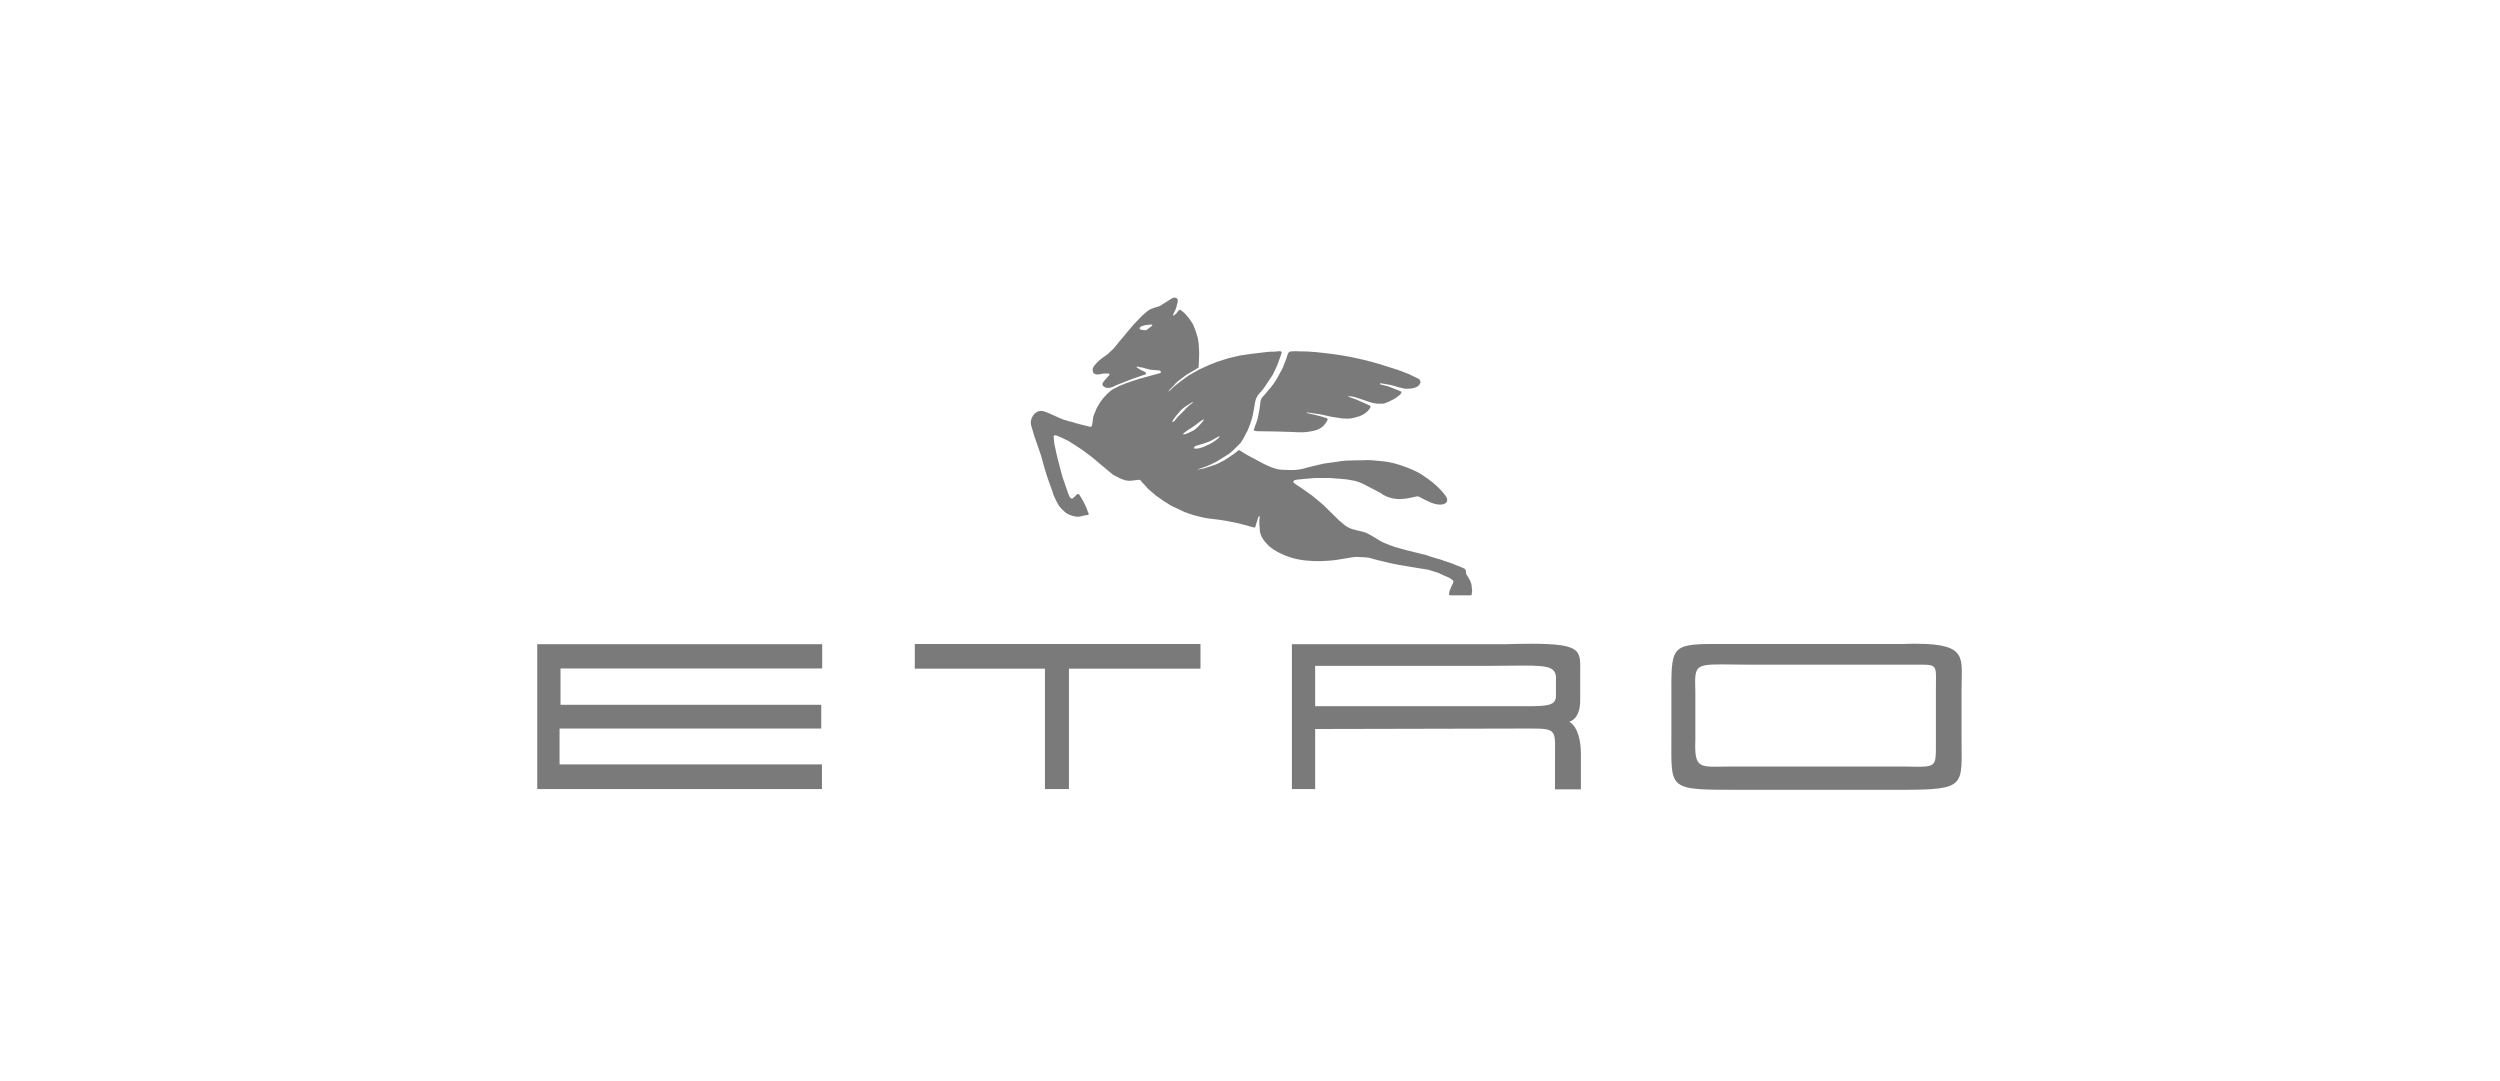 <svg xmlns="http://www.w3.org/2000/svg" width="252" height="109" viewBox="0 0 252 109" fill="none"><g filter="url(#filter0_d_131_2251)"><rect width="224" height="81" rx="15" transform="matrix(-1 0 0 1 238.154 14)" fill="white"></rect></g><path d="M193.224 64.89C198.394 64.914 197.724 66.351 197.724 69.439V74.393C197.724 79.18 198.274 79.612 191.788 79.612H175.511C168.091 79.612 168.474 79.707 168.474 74.393V70.3C168.474 65.297 168.331 64.914 172.783 64.914H191.908C192.314 64.89 192.697 64.89 193.056 64.89H193.224ZM154.303 64.89C159.665 64.89 159.283 65.632 159.283 67.978V70.587C159.283 72.574 158.181 72.742 158.181 72.742C159.091 73.292 159.354 74.8 159.354 75.948V79.564H156.745V76.451C156.745 73.651 157.008 73.436 154.351 73.436H154.208L132.57 73.484V79.539H130.223V64.938H151.599C152.628 64.914 153.537 64.89 154.303 64.89ZM82.877 64.938V67.38H56.499V71.042H82.782V73.436H56.404V77.05H82.853V79.539H54.154V64.938H82.877ZM121.008 64.914V67.404H107.748V79.539H105.33V67.404H92.212V64.914H121.008ZM173.476 66.973C170.796 66.973 170.819 67.236 170.891 69.701V74.632C170.771 77.696 171.418 77.265 174.601 77.265H191.835L193.368 77.289H193.463C195.139 77.265 195.139 77.025 195.139 75.111V69.797C195.115 67.26 195.45 66.996 193.703 66.996H176.038C175.056 66.996 174.266 66.973 173.596 66.973H173.476ZM153.322 67.092C152.484 67.092 151.455 67.117 150.234 67.117H132.569V71.186H153.944C156.074 71.186 156.84 71.09 156.84 70.132V68.601C156.936 67.26 156.194 67.092 153.633 67.092H153.322ZM118.04 30.135C118.183 30.039 118.351 29.967 118.519 30.015C118.83 30.111 118.71 30.518 118.638 30.709C118.614 30.853 118.567 30.996 118.519 31.14C118.447 31.308 118.352 31.475 118.28 31.643C118.28 31.691 118.184 31.906 118.303 31.81C118.447 31.714 118.591 31.595 118.615 31.547L118.758 31.356C118.854 31.26 118.901 31.188 119.021 31.26C119.093 31.308 119.165 31.379 119.237 31.427C119.333 31.499 119.428 31.595 119.524 31.691C119.572 31.762 119.644 31.835 119.692 31.907C119.74 31.954 119.811 32.026 119.859 32.098C120.002 32.313 120.17 32.529 120.29 32.768C120.433 33.103 120.553 33.438 120.649 33.773C120.721 33.964 120.769 34.18 120.792 34.396C120.816 34.539 120.84 34.707 120.84 34.874C120.864 35.233 120.889 35.616 120.865 35.975C120.865 36.214 120.84 36.43 120.84 36.669C120.84 36.789 120.817 36.932 120.817 37.052L119.572 37.794L118.877 38.321L118.638 38.513L118.542 38.609C118.495 38.633 118.471 38.681 118.447 38.704C118.423 38.752 118.375 38.776 118.351 38.824C118.303 38.871 118.28 38.896 118.232 38.944C118.208 38.968 118.159 39.015 118.135 39.039L117.92 39.254C117.897 39.278 117.872 39.302 117.848 39.35C117.848 39.35 117.825 39.374 117.825 39.398C117.825 39.422 117.801 39.422 117.8 39.446L117.777 39.47C117.777 39.494 117.752 39.494 117.752 39.518L117.873 39.398C117.92 39.35 117.992 39.302 118.04 39.254C118.087 39.182 118.16 39.135 118.208 39.087C118.255 39.039 118.303 39.015 118.351 38.967C118.351 38.943 118.375 38.943 118.399 38.919L118.973 38.464L119.788 37.867L120.888 37.243L121.942 36.765L122.252 36.646L122.66 36.478L123.785 36.118L125.005 35.831L125.987 35.688L127.758 35.473L128.141 35.449H128.237C128.404 35.449 128.524 35.449 128.692 35.425C128.836 35.401 129.051 35.377 129.17 35.449C129.218 35.496 129.194 35.592 129.17 35.64L128.74 36.837L128.285 37.794L127.375 39.158C127.375 39.158 127.136 39.446 126.825 39.805C126.561 40.164 126.537 40.475 126.513 40.547L126.394 41.265C126.394 41.265 126.298 41.673 126.274 41.888C126.25 41.983 126.226 42.032 126.226 42.079C126.178 42.247 126.035 42.702 126.035 42.702L125.748 43.419L125.627 43.635L125.34 44.186C125.336 44.193 125.266 44.309 125.197 44.425C125.173 44.45 125.077 44.616 125.053 44.64C125.005 44.688 124.958 44.736 124.934 44.76L124.288 45.407L123.857 45.765L122.587 46.555L122.038 46.819L121.607 47.01L120.984 47.225L120.697 47.322H120.745C120.745 47.322 121.2 47.273 121.487 47.177C121.501 47.172 122.613 46.818 122.684 46.771L123.425 46.388L123.617 46.268L124.288 45.813L124.455 45.694L124.814 45.407C124.814 45.407 124.886 45.335 124.982 45.407C124.995 45.415 125.297 45.6 125.46 45.717C125.532 45.741 125.652 45.837 125.795 45.908C126.25 46.148 127.28 46.699 127.28 46.699C127.297 46.708 128.41 47.321 129.17 47.345C129.864 47.369 130.511 47.464 131.444 47.225C131.444 47.225 132.186 47.01 132.45 46.962L133.479 46.723L134.868 46.532C134.883 46.528 135.408 46.411 136.328 46.411L137.596 46.388C137.604 46.387 137.894 46.341 138.745 46.436L139.272 46.484C139.289 46.485 139.764 46.511 140.516 46.699C141.258 46.89 142.096 47.201 142.766 47.536C143.46 47.871 144.394 48.59 144.729 48.901C145.088 49.212 145.758 49.93 145.854 50.242C145.95 50.577 145.734 50.768 145.447 50.84C145.16 50.888 144.777 50.888 144.203 50.649C143.604 50.385 143.101 50.097 143.053 50.074C142.958 50.026 142.838 50.026 142.743 50.05L142.096 50.194H142.072C142.054 50.198 141.323 50.36 140.732 50.289C140.205 50.242 139.726 50.05 139.391 49.859C139.319 49.787 139.152 49.691 139.104 49.667C138.89 49.549 138.488 49.335 138.482 49.331L138.002 49.092L137.788 48.973C137.165 48.614 136.615 48.47 136.328 48.422C136.208 48.398 136.064 48.374 136.016 48.374C135.968 48.35 135.753 48.326 135.538 48.302C135.388 48.283 135.238 48.279 135.203 48.279C135.155 48.255 135.083 48.254 135.011 48.254C134.868 48.254 134.723 48.231 134.58 48.231C134.508 48.207 134.46 48.206 134.388 48.206C134.173 48.182 133.981 48.183 133.766 48.183H132.521C132.285 48.206 131.749 48.253 131.732 48.254L131.396 48.279C131.385 48.28 131.175 48.303 130.965 48.327C130.822 48.327 130.678 48.35 130.535 48.398C130.463 48.422 130.368 48.47 130.368 48.566C130.368 48.614 130.415 48.662 130.439 48.686C130.487 48.734 130.547 48.775 130.607 48.814L131.348 49.308L132.258 49.954L133.072 50.624L133.431 50.936L134.987 52.467L135.25 52.683C135.259 52.692 135.615 53.045 136.041 53.234C136.472 53.425 137.357 53.569 137.596 53.664C137.836 53.76 138.458 54.096 139.008 54.454C139.559 54.813 140.708 55.173 140.971 55.244L141.163 55.292L141.761 55.459C141.782 55.464 142.963 55.748 143.508 55.89C143.556 55.914 143.676 55.914 143.795 55.962C143.939 56.01 144.082 56.057 144.13 56.081C144.346 56.153 144.61 56.226 144.753 56.274C144.897 56.321 145.205 56.392 145.184 56.393C145.232 56.417 145.304 56.441 145.375 56.465C145.543 56.537 145.711 56.584 145.878 56.632L146.309 56.776C146.357 56.8 146.405 56.818 146.453 56.836L146.883 57.015C147.003 57.063 147.099 57.087 147.195 57.135C147.267 57.159 147.362 57.207 147.434 57.231C147.458 57.255 147.506 57.255 147.53 57.279C147.535 57.28 147.627 57.304 147.673 57.374C147.721 57.422 147.745 57.447 147.745 57.494L147.792 57.805C147.769 57.806 147.793 57.853 147.817 57.901L147.913 58.044L148.2 58.547C148.176 58.548 148.319 58.81 148.343 59.026V59.098C148.343 59.194 148.368 59.289 148.368 59.385C148.392 59.433 148.391 59.481 148.391 59.529C148.391 59.6 148.392 59.673 148.368 59.744C148.368 59.792 148.343 59.864 148.343 59.911C148.343 59.935 148.344 59.96 148.32 59.984C148.296 60.008 148.271 60.007 148.248 60.007H146.166C146.118 60.007 146.094 59.983 146.07 59.936C146.046 59.864 146.069 59.792 146.093 59.72C146.093 59.648 146.117 59.577 146.141 59.505C146.212 59.294 146.328 59.059 146.333 59.05L146.38 58.954L146.453 58.786C146.499 58.717 146.5 58.626 146.5 58.619C146.477 58.476 146.476 58.524 146.285 58.38C146.261 58.332 146.07 58.236 146.022 58.212C145.83 58.14 145.375 57.925 145.16 57.829C145.112 57.782 145.017 57.758 144.945 57.734C144.729 57.662 144.275 57.518 144.107 57.47C144.059 57.446 143.987 57.422 143.939 57.422C143.843 57.422 143.676 57.375 143.508 57.351L142.886 57.255C142.575 57.207 141.33 56.991 140.899 56.919C140.471 56.848 139.996 56.729 139.99 56.728L138.888 56.465L138.362 56.322C138.36 56.321 138.266 56.297 138.195 56.274C138.195 56.274 138.075 56.25 137.979 56.226C137.62 56.154 136.998 56.154 136.998 56.154C136.643 56.106 136.336 56.176 136.328 56.178H136.28L134.843 56.417C134.836 56.419 134.477 56.489 133.695 56.536C132.929 56.584 131.923 56.584 130.894 56.393C129.889 56.201 128.931 55.77 128.261 55.316L127.925 55.053L127.877 55.004C126.897 54.071 126.992 53.449 126.968 53.042C126.944 52.971 126.944 52.898 126.944 52.802V52.444C126.944 52.372 126.968 52.276 126.968 52.204V52.084C126.968 52.081 126.967 52.013 126.944 52.013C126.92 52.013 126.896 52.036 126.896 52.036C126.824 52.132 126.801 52.228 126.777 52.324C126.753 52.371 126.753 52.419 126.729 52.467C126.729 52.539 126.705 52.587 126.681 52.635C126.633 52.731 126.609 52.827 126.585 52.922C126.562 53.018 126.561 53.09 126.513 53.161C126.465 53.185 126.417 53.185 126.37 53.161C126.274 53.138 126.178 53.114 126.083 53.09C125.795 52.994 125.508 52.923 125.221 52.851C125.078 52.803 124.91 52.779 124.766 52.731L123.545 52.492L122.923 52.396L122.133 52.3C122.133 52.3 121.558 52.252 120.936 52.084L120.29 51.917C120.266 51.917 120.242 51.893 120.218 51.893C119.931 51.797 119.62 51.701 119.333 51.581C119.022 51.438 118.686 51.271 118.375 51.127C118.064 51.008 117.801 50.816 117.538 50.649C117.466 50.601 117.37 50.552 117.298 50.504C117.011 50.313 116.747 50.121 116.484 49.93L115.742 49.283C115.694 49.26 115.67 49.212 115.646 49.188C115.527 49.044 115.407 48.925 115.288 48.782C115.24 48.734 115.168 48.685 115.12 48.614C115.096 48.59 115.072 48.542 115.048 48.518C115 48.446 114.952 48.398 114.88 48.374C114.809 48.35 114.736 48.374 114.665 48.374C114.617 48.374 114.545 48.398 114.498 48.398C114.498 48.398 114.306 48.423 114.115 48.447C113.971 48.471 113.732 48.471 113.612 48.447C113.444 48.423 113.253 48.374 113.109 48.302C113.102 48.299 112.986 48.253 112.87 48.206C112.75 48.135 112.654 48.087 112.654 48.087L112.462 47.992C112.391 47.968 112.271 47.895 112.248 47.871C112.176 47.848 112.128 47.801 112.127 47.8L111.266 47.081L110.069 46.077L109.04 45.311L108.226 44.783L107.7 44.449L107.005 44.114L106.67 43.97C106.551 43.922 106.383 43.826 106.263 43.898C106.191 43.946 106.215 44.018 106.215 44.09C106.215 44.186 106.24 44.258 106.24 44.329C106.24 44.446 106.262 44.585 106.263 44.592C106.263 44.592 106.264 44.712 106.288 44.783L106.527 45.885L106.67 46.459L107.077 48.015L107.604 49.547C107.606 49.554 107.772 50.026 107.843 50.121C107.915 50.217 107.987 50.265 108.035 50.265C108.059 50.265 108.13 50.265 108.25 50.121L108.346 50.05C108.418 49.954 108.657 49.691 108.777 49.834C108.825 49.906 108.848 49.954 108.896 50.026C109.016 50.217 109.135 50.409 109.231 50.6L109.351 50.84L109.471 51.103C109.495 51.127 109.495 51.175 109.519 51.199C109.543 51.294 109.59 51.414 109.638 51.51C109.638 51.558 109.662 51.606 109.686 51.654C109.71 51.702 109.758 51.773 109.734 51.845C109.71 51.893 109.662 51.917 109.615 51.917C109.471 51.917 109.327 51.965 109.183 51.989C108.896 52.06 108.704 52.157 108.154 52.013C107.627 51.869 107.365 51.629 107.365 51.629L107.077 51.367L106.885 51.151C106.652 50.935 106.297 50.126 106.215 49.939C106.199 49.897 106.184 49.859 106.167 49.811C106.144 49.691 106.096 49.595 106.072 49.499C106.048 49.428 106 49.331 105.976 49.236C105.856 48.925 105.761 48.613 105.641 48.302C105.593 48.182 105.569 48.063 105.521 47.944C105.377 47.513 105.258 47.082 105.138 46.651C105.09 46.459 105.042 46.292 104.995 46.124C104.971 46.029 104.923 45.909 104.899 45.813L104.396 44.353L104.3 44.09L103.99 43.061C103.99 43.061 103.774 42.558 104.038 42.055C104.277 41.553 104.779 41.289 105.282 41.481C105.282 41.481 105.449 41.529 105.665 41.624C106.454 41.959 107.053 42.294 107.532 42.39C107.604 42.414 107.676 42.438 107.748 42.462C107.915 42.486 108.059 42.533 108.226 42.581C108.417 42.653 108.609 42.702 108.8 42.749C108.992 42.797 109.16 42.845 109.351 42.893C109.519 42.917 109.662 42.965 109.83 43.013C109.877 43.013 109.925 43.037 109.973 43.013C110.021 42.989 110.069 42.941 110.069 42.893C110.141 42.63 110.141 42.343 110.189 42.079C110.237 41.84 110.356 41.6 110.452 41.385C110.476 41.289 110.524 41.194 110.572 41.098C110.739 40.787 110.931 40.475 111.146 40.212C111.124 40.234 111.363 39.948 111.625 39.686C112.056 39.255 112.439 39.087 112.271 39.183C112.439 39.111 112.727 38.967 112.798 38.919C112.81 38.915 113.039 38.823 113.085 38.8C113.205 38.752 113.612 38.584 113.995 38.464C114.402 38.321 114.785 38.202 114.785 38.202L115.742 37.938L116.867 37.627C116.986 37.603 117.01 37.579 117.01 37.484C117.01 37.34 116.843 37.339 116.748 37.339C116.7 37.339 116.628 37.316 116.556 37.316C116.293 37.292 116.029 37.292 115.766 37.22C115.551 37.172 115.359 37.1 115.167 37.052C115.12 37.052 115.096 37.029 115.048 37.029C114.977 37.029 114.928 37.028 114.856 37.004C114.808 36.98 114.737 36.98 114.689 36.956C114.665 36.956 114.569 36.933 114.569 36.981C114.569 37.005 114.569 37.029 114.593 37.029C114.599 37.033 114.787 37.173 114.905 37.243C114.929 37.267 115.024 37.315 115.096 37.339C115.192 37.387 115.311 37.435 115.359 37.459C115.336 37.459 115.455 37.484 115.502 37.579C115.526 37.627 115.526 37.699 115.455 37.746L115.072 37.867L113.995 38.249C112.295 38.896 112.534 38.824 112.127 39.015C111.481 39.254 111.123 38.943 111.123 38.728C111.123 38.536 111.554 38.105 111.625 38.033C111.674 37.961 111.888 37.77 111.84 37.699C111.816 37.627 111.361 37.651 111.242 37.651C111.002 37.675 110.763 37.77 110.524 37.746C110.404 37.722 110.284 37.675 110.212 37.579C110.165 37.508 110.141 37.364 110.141 37.268C110.141 37.053 110.284 36.885 110.404 36.742C110.547 36.574 110.716 36.407 110.883 36.263C111.123 36.072 111.362 35.904 111.505 35.808C111.553 35.784 111.625 35.712 111.721 35.64L111.865 35.496L112.127 35.257C112.223 35.185 112.295 35.089 112.367 34.993C112.486 34.85 112.583 34.731 112.703 34.587C112.774 34.492 112.822 34.42 112.894 34.348L113.181 34.012C113.201 33.988 114.044 32.958 114.186 32.816L114.306 32.672L115.072 31.882L115.192 31.762L115.67 31.356C115.67 31.356 115.886 31.164 116.221 31.069C116.236 31.064 116.867 30.854 116.843 30.877C117.011 30.805 117.13 30.709 117.274 30.614C117.441 30.518 117.609 30.398 117.777 30.302C117.849 30.254 117.944 30.183 118.04 30.135ZM122.922 43.993C122.898 43.971 122.806 44.016 122.803 44.018L122.492 44.185C122.037 44.496 121.462 44.664 121.462 44.664L120.601 44.927C120.434 44.975 120.338 45.094 120.337 45.166C120.337 45.238 120.553 45.214 120.553 45.214C120.673 45.238 120.816 45.19 120.936 45.166C121.077 45.143 121.311 45.05 121.319 45.047L121.678 44.879C121.917 44.807 122.157 44.64 122.348 44.521C122.54 44.401 122.708 44.257 122.708 44.257L122.827 44.161C122.875 44.138 122.946 44.017 122.922 43.993ZM121.343 42.294C121.295 42.27 121.223 42.319 121.223 42.319L121.08 42.414C120.985 42.462 120.612 42.764 120.601 42.773C120.386 42.94 120.146 43.084 120.17 43.084L119.883 43.252L119.643 43.419C119.635 43.425 119.403 43.588 119.333 43.658C119.237 43.73 119.261 43.755 119.285 43.779C119.309 43.802 119.429 43.779 119.572 43.731C119.575 43.73 119.932 43.587 120.194 43.444C120.242 43.42 120.29 43.395 120.337 43.371C120.337 43.371 120.625 43.204 121.008 42.749L121.175 42.558C121.271 42.438 121.367 42.318 121.343 42.294ZM131.181 35.425C131.109 35.425 131.995 35.377 133.958 35.64C133.958 35.64 135.896 35.832 138.362 36.502L138.697 36.598L138.96 36.669L140.923 37.291C140.927 37.293 141.14 37.364 141.377 37.459C141.736 37.603 142.048 37.723 142.048 37.723C142.36 37.867 142.934 38.154 142.934 38.154C142.947 38.159 143.384 38.351 143.078 38.776C142.767 39.206 141.954 39.183 141.857 39.183C141.857 39.183 141.737 39.183 141.641 39.183C141.617 39.183 141.545 39.158 141.498 39.158C141.356 39.111 141.029 39.041 141.019 39.039L140.157 38.8L139.463 38.68L139.175 38.632C139.17 38.63 139.127 38.612 139.104 38.68C139.104 38.68 139.08 38.728 139.152 38.752L139.846 38.919C139.849 38.92 139.92 38.944 139.99 38.967L141.138 39.422C141.138 39.422 141.449 39.494 141.09 39.805L140.828 40.021C140.62 40.182 140.501 40.232 140.493 40.236L139.917 40.523L139.607 40.643C139.607 40.643 139.511 40.691 139.272 40.691C139.272 40.691 138.96 40.691 138.792 40.691C138.782 40.689 138.527 40.642 138.386 40.618C138.314 40.594 138.194 40.571 138.123 40.547C137.743 40.428 136.726 40.074 136.71 40.069L136.351 39.973L136.136 39.949C136.136 39.949 135.992 39.925 135.92 39.949C135.92 39.949 135.849 39.996 135.945 39.996L136.615 40.236C136.619 40.237 136.833 40.309 137.118 40.452C137.135 40.459 137.695 40.717 137.931 40.811C138.003 40.859 138.171 40.907 138.147 41.002C138.147 41.074 138.074 41.194 137.955 41.337C137.835 41.481 137.62 41.673 137.38 41.792C137.189 41.888 137.141 41.935 136.854 42.007C136.423 42.151 136.088 42.199 135.873 42.199C135.657 42.199 135.226 42.175 135.226 42.175C135.216 42.173 134.697 42.079 134.484 42.055C134.412 42.055 134.341 42.032 134.317 42.032C134.125 41.984 133.407 41.84 133.096 41.768C133.001 41.744 132.881 41.72 132.809 41.72C132.549 41.696 131.983 41.602 131.971 41.6C131.971 41.6 131.709 41.553 131.708 41.6C131.708 41.648 131.852 41.672 131.923 41.672C132.139 41.72 132.641 41.84 133.024 41.936C133.383 42.032 133.646 42.127 133.598 42.103C133.694 42.127 133.933 42.175 133.766 42.438C133.599 42.701 133.407 42.965 133.215 43.084C133.024 43.204 132.832 43.396 131.78 43.539C131.397 43.611 130.463 43.563 130.127 43.539L128.548 43.492C128.548 43.492 127.016 43.467 126.752 43.467C126.848 43.467 126.466 43.467 126.394 43.371C126.37 43.347 126.394 43.276 126.417 43.228C126.418 43.203 126.465 43.06 126.513 42.941C126.513 42.917 126.585 42.773 126.633 42.629C126.681 42.486 126.729 42.342 126.752 42.246C126.776 42.199 126.777 42.127 126.8 42.079C126.824 41.937 126.872 41.675 126.873 41.672L126.968 41.169C126.97 41.153 127.087 40.239 127.064 40.427C127.088 40.331 127.112 40.164 127.303 39.973L127.542 39.709L127.854 39.327C127.854 39.327 128.045 39.087 128.093 39.063C128.102 39.052 128.526 38.508 128.763 38.081L129.291 37.1L129.649 36.191L129.769 35.808C129.817 35.64 129.889 35.449 130.104 35.425L130.583 35.401L131.181 35.425ZM120.266 40.547C120.242 40.523 120.098 40.595 120.098 40.595L119.907 40.714C119.057 41.21 118.835 41.59 118.83 41.6L118.59 41.864L118.303 42.246C118.303 42.246 118.184 42.438 118.16 42.51C118.16 42.581 118.327 42.509 118.422 42.39L118.686 42.055L119.38 41.361L119.572 41.146C119.572 41.146 119.74 40.977 119.883 40.858L120.17 40.643C120.194 40.619 120.266 40.571 120.266 40.547ZM116.125 32.72C116.077 32.696 116.005 32.72 115.958 32.72C115.79 32.744 115.646 32.744 115.479 32.768C115.383 32.792 115.287 32.815 115.191 32.839C115.095 32.887 114.928 32.935 114.88 33.055C114.809 33.246 115.119 33.247 115.239 33.271C115.382 33.271 115.503 33.319 115.623 33.223C115.718 33.151 115.79 33.078 115.885 33.031L116.005 32.935L116.077 32.887C116.101 32.863 116.196 32.744 116.125 32.72Z" fill="#7A7A7A"></path><defs><filter id="filter0_d_131_2251" x="0.923" y="0.769" width="250.462" height="107.462" filterUnits="userSpaceOnUse" color-interpolation-filters="sRGB"></filter></defs></svg>